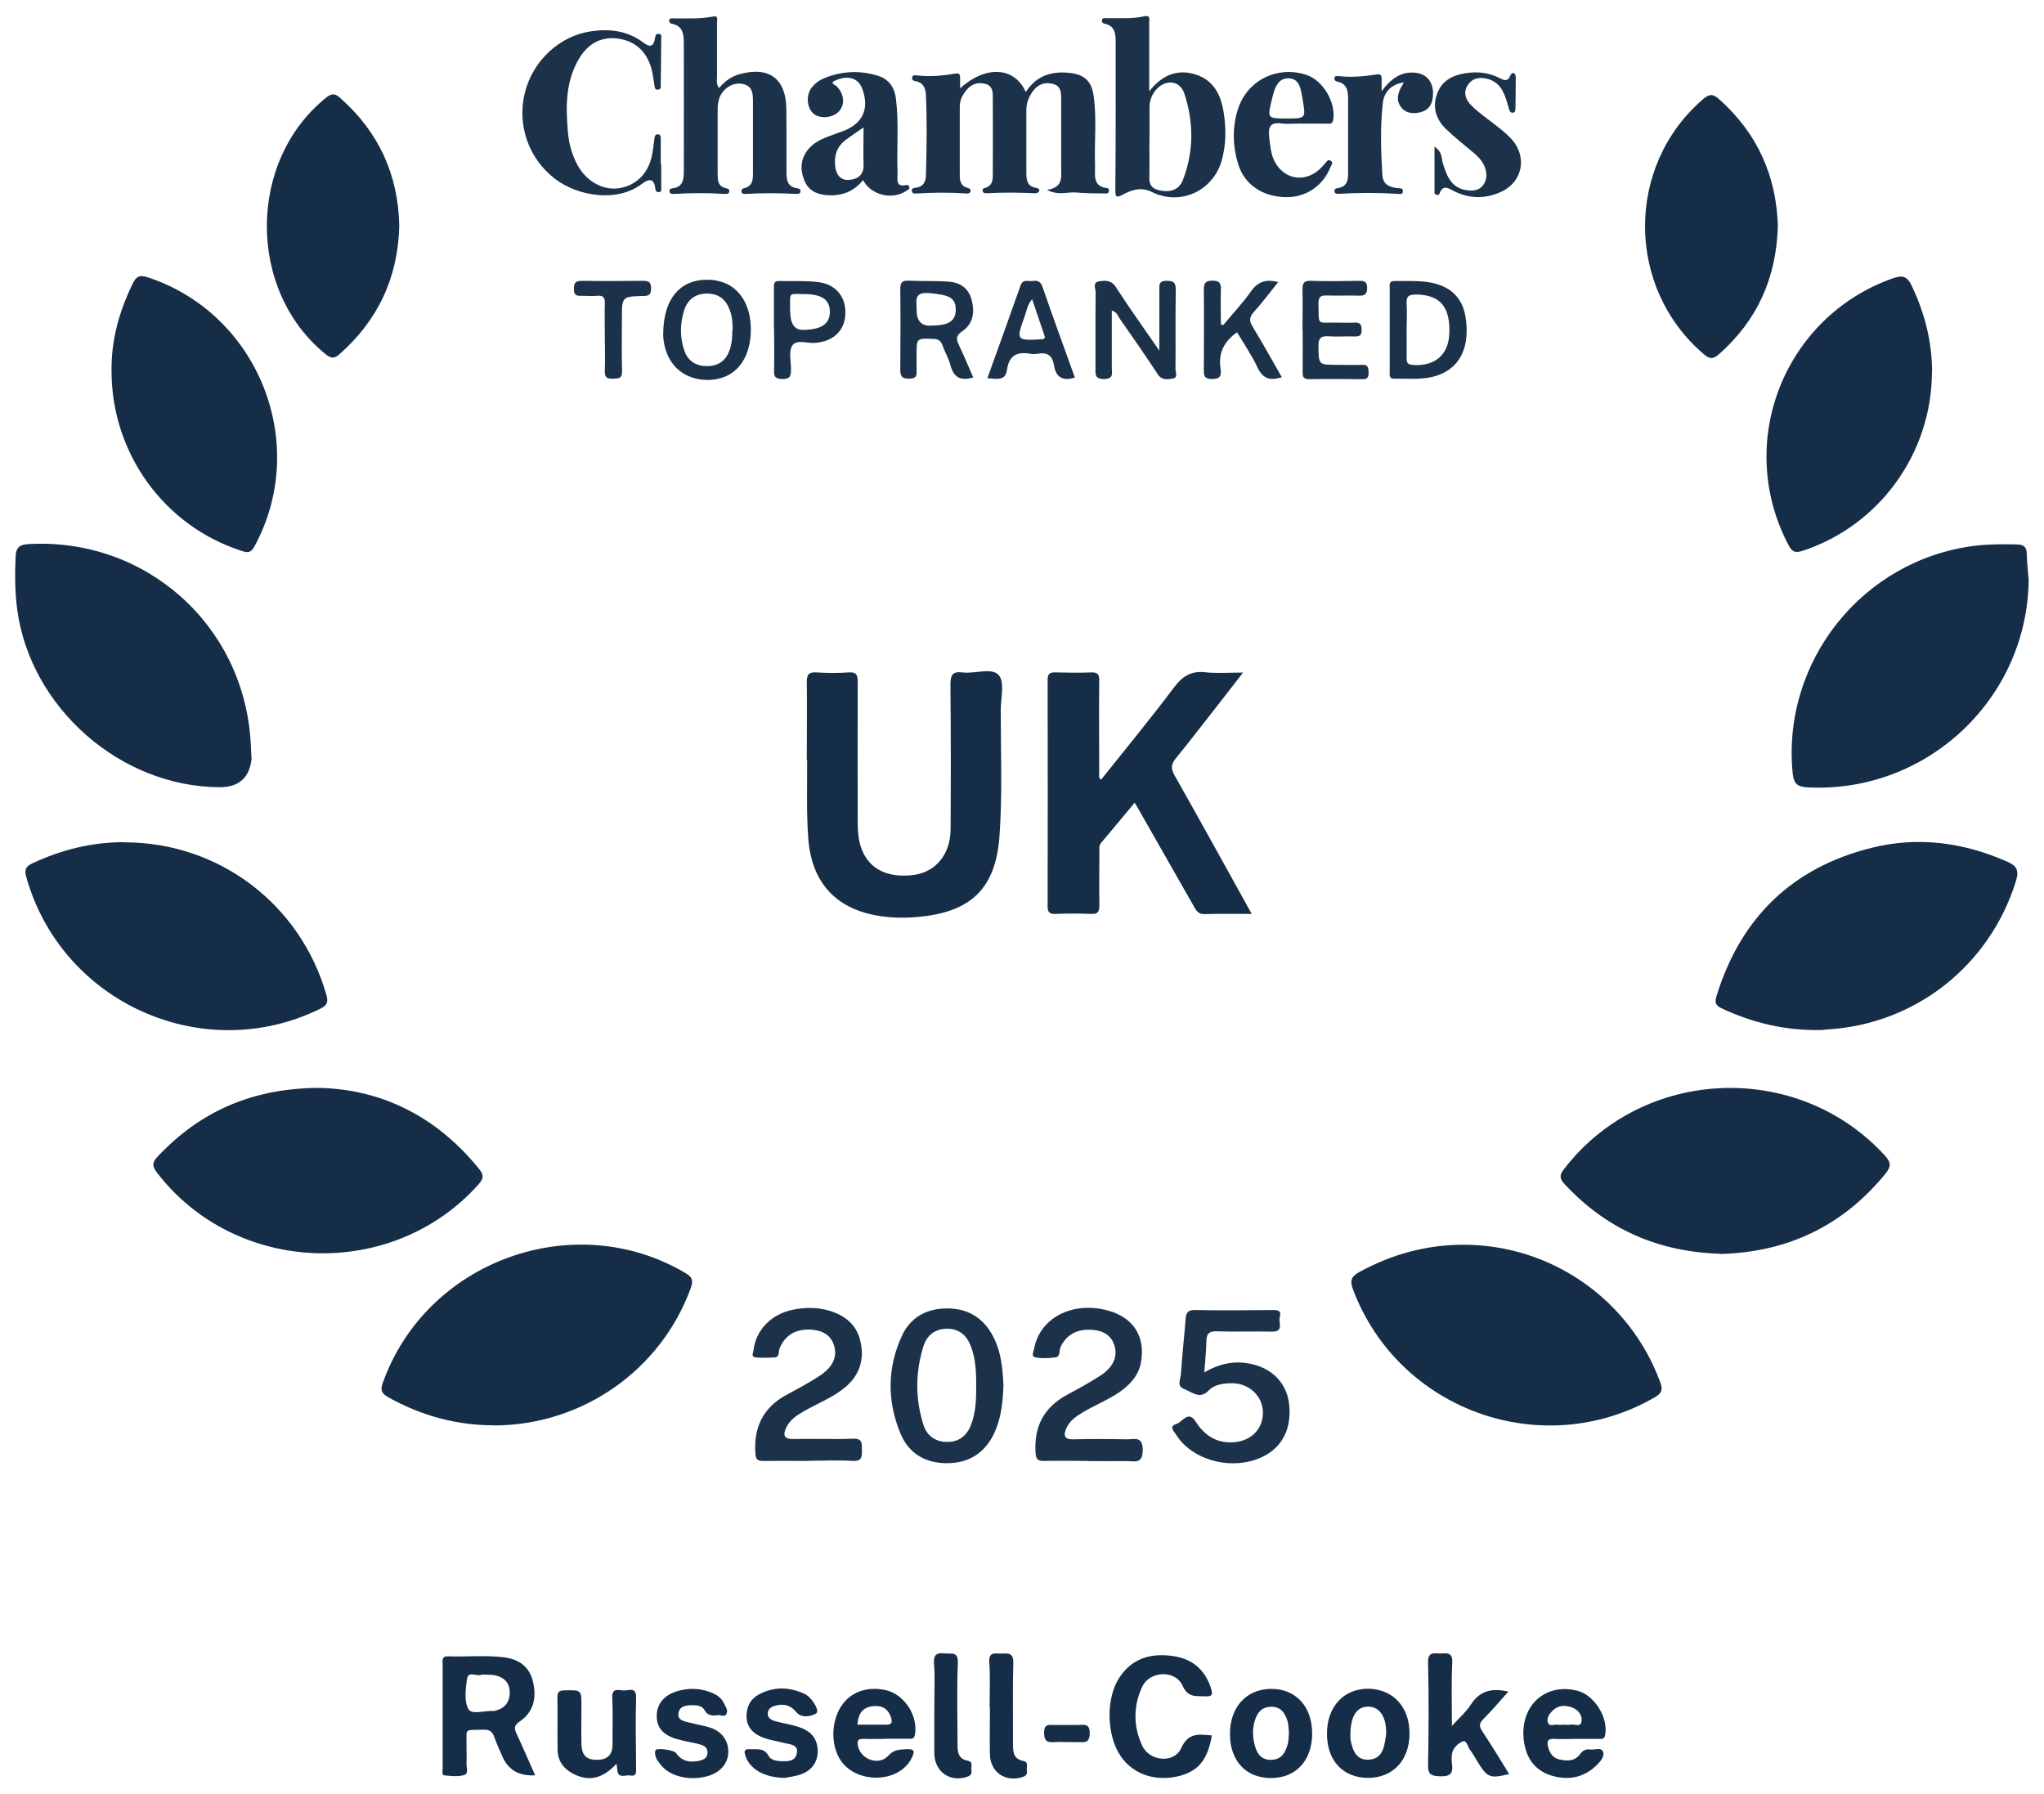 <?xml version="1.0" encoding="UTF-8"?>
<svg id="Layer_2" data-name="Layer 2" xmlns="http://www.w3.org/2000/svg" viewBox="0 0 126.8 111.3">
  <defs>
    <style>
      .cls-1 {
        fill: #152d47;
      }

      .cls-1, .cls-2 {
        stroke-width: 0px;
      }

      .cls-2 {
        fill: #1b324a;
      }
    </style>
  </defs>
  <path class="cls-1" d="M15.61,47.02q-.17,1.82-2,1.81c-6.15-.03-11.72-4.94-12.54-11.01-.15-1.11-.15-2.22-.1-3.34.03-.51.24-.7.78-.73,7.26-.42,13.37,5,13.8,12.28.02.33.03.66.05.99Z"/>
  <path class="cls-1" d="M125.85,35.88c-.03,7.41-6.28,13.33-13.69,12.96-.6-.03-.88-.17-.95-.87-.69-6.93,4.32-13.23,11.26-14.11.88-.11,1.75-.11,2.63-.09.39,0,.62.12.63.56.01.52.07,1.04.11,1.56Z"/>
  <path class="cls-1" d="M30.65,88.41c-2.35,0-4.53-.6-6.58-1.75-.42-.24-.48-.45-.32-.89,2.69-7.56,11.86-10.89,18.76-6.81.43.25.52.46.34.94-1.85,5.09-6.73,8.51-12.21,8.52Z"/>
  <path class="cls-1" d="M106.75,77.77c-3.86-.11-7.08-1.51-9.69-4.32-.33-.35-.32-.57-.03-.94,4.89-6.35,14.5-6.75,19.91-.82.38.42.38.68.02,1.12-2.66,3.25-6.09,4.86-10.21,4.97Z"/>
  <path class="cls-1" d="M19.77,67.48c3.89.08,7.31,1.76,9.96,5.04.3.37.27.59-.04.94-5.34,5.99-15.06,5.64-19.95-.72-.32-.41-.3-.64.04-1,2.62-2.78,5.82-4.23,9.99-4.26Z"/>
  <path class="cls-1" d="M90.79,77.21c5.45,0,10.32,3.41,12.2,8.52.17.46.12.68-.33.94-6.95,4.02-15.88.84-18.72-6.67-.21-.55-.13-.81.39-1.1,2.02-1.1,4.16-1.69,6.46-1.69Z"/>
  <path class="cls-1" d="M112.96,63.89c-2.13.05-4.21-.42-6.19-1.36-.38-.18-.39-.4-.29-.73,1.49-4.86,4.69-7.98,9.62-9.21,2.88-.72,5.69-.34,8.4.85.6.26.77.53.56,1.21-1.61,5.2-6.18,8.85-11.62,9.2-.14,0-.28.03-.49.05Z"/>
  <path class="cls-1" d="M7.74,52.25c5.85,0,10.91,3.85,12.51,9.47.14.48.01.66-.4.86-7.26,3.56-16.03-.38-18.22-8.18-.14-.49-.01-.66.4-.86,1.81-.84,3.7-1.31,5.71-1.3Z"/>
  <path class="cls-1" d="M119.85,23.08c-.02,5.06-3.28,9.54-8.04,11.09-.46.15-.64.05-.86-.36-3.35-6.35-.29-14.16,6.48-16.55.61-.21.89-.12,1.17.48.81,1.7,1.25,3.46,1.26,5.34Z"/>
  <path class="cls-1" d="M6.92,23.05c-.03-1.94.47-3.74,1.32-5.47.21-.43.42-.55.92-.38,6.89,2.26,10.09,10.35,6.62,16.7-.25.46-.5.37-.85.25-4.76-1.55-8-6.04-8.01-11.1Z"/>
  <path class="cls-1" d="M77.67,56.69c-1.05,0-2-.02-2.95.01-.4.01-.52-.23-.67-.5-1.09-1.92-2.18-3.83-3.27-5.74-.11-.2-.23-.4-.39-.67-.72.87-1.4,1.68-2.08,2.49-.16.19-.1.41-.11.61,0,1.09-.02,2.18,0,3.28,0,.4-.11.54-.52.52-.73-.03-1.47-.03-2.21,0-.38.01-.48-.12-.48-.48.01-4.68.01-9.35,0-14.03,0-.39.13-.48.49-.47.74.02,1.47.03,2.21,0,.43-.02.51.15.5.53-.02,1.9,0,3.8,0,5.7,0,.13-.06.28.11.43,1.52-1.91,3.07-3.78,4.53-5.73.52-.69,1.06-1.04,1.94-.94.72.08,1.46.02,2.34.02-.68.88-1.29,1.67-1.91,2.46-.75.95-1.48,1.91-2.25,2.85-.3.36-.33.63-.09,1.06,1.6,2.82,3.16,5.66,4.79,8.6Z"/>
  <path class="cls-1" d="M50.05,47.14c0-1.61.02-3.23,0-4.84,0-.47.13-.62.6-.59.66.04,1.33.05,1.99,0,.51-.04.57.18.57.61-.01,2.92-.01,5.84,0,8.76,0,.42.03.86.14,1.27.39,1.47,1.6,2.15,3.34,1.92,1.36-.18,2.27-1.28,2.28-2.82.02-2.99.02-5.98-.01-8.97,0-.62.13-.85.76-.77.77.1,1.8-.33,2.24.17.38.43.12,1.44.12,2.2,0,2.61.11,5.23-.08,7.83-.25,3.27-1.83,4.69-5.1,4.97-.85.07-1.71.06-2.55-.1-2.58-.47-4.02-2.12-4.21-4.8-.12-1.61-.06-3.23-.07-4.84Z"/>
  <path class="cls-1" d="M110.29,14.02c-.09,3.21-1.27,5.84-3.64,7.94-.34.3-.56.35-.93.03-4.86-4.11-4.9-11.68-.08-15.83.37-.32.6-.37.99-.02,2.39,2.12,3.57,4.77,3.66,7.89Z"/>
  <path class="cls-1" d="M24.77,14.01c-.08,3.23-1.33,5.86-3.72,7.97-.32.28-.52.25-.84,0-4.89-3.95-4.87-12,.03-15.93.38-.3.58-.23.89.05,2.39,2.12,3.58,4.78,3.64,7.92Z"/>
  <path class="cls-2" d="M63.62,5.73c.68-1.06,1.62-1.32,2.71-1.21.91.09,1.38.49,1.51,1.4.21,1.44.04,2.89.09,4.33.02.59-.18,1.31.76,1.42.09.01.13.12.09.23-.04.12-.15.1-.24.1-.59-.01-1.19,0-1.78-.06-.53-.05-1.07.21-1.81-.16,1.03-.16.88-.81.88-1.38,0-1.4,0-2.8,0-4.2,0-.4.02-.85-.49-.99-.5-.14-.94.01-1.26.44-.26.35-.41.74-.41,1.19,0,1.28,0,2.56,0,3.84,0,.43.02.88.6.97.12.02.25.08.19.22-.02.06-.15.13-.22.12-1.02-.05-2.04-.06-3.05,0-.1,0-.2-.02-.23-.12-.03-.1.02-.19.13-.21.53-.14.5-.57.5-.97,0-1.5.01-2.99,0-4.49,0-.39.05-.86-.47-1-.51-.14-.94.06-1.24.48-.2.27-.34.57-.34.92,0,1.42,0,2.85,0,4.27,0,.35.06.67.47.78.12.03.24.08.19.23-.04.14-.19.13-.3.12-.99-.07-1.99-.06-2.98,0-.13,0-.32.05-.35-.14-.04-.2.14-.2.28-.22.43-.07.58-.36.59-.76.05-1.66.07-3.32,0-4.98-.02-.44-.17-.79-.66-.87-.13-.02-.23-.09-.19-.24.04-.16.18-.12.29-.11.78.08,1.56.03,2.33-.11.24-.04.36-.02.35.25,0,.2,0,.41,0,.66,1.59-1.44,3.38-1.35,4.08.24Z"/>
  <path class="cls-2" d="M44.62,5.44c.38-.43.77-.71,1.27-.84,1.79-.5,2.85.26,2.89,2.1.02,1.3,0,2.61.01,3.92,0,.48.01.98.68,1.06.09.01.19.05.19.17,0,.16-.13.18-.25.18-1.07-.06-2.13-.06-3.2,0-.1,0-.2-.03-.21-.14-.02-.1.03-.18.14-.21.61-.14.57-.62.57-1.07,0-1.4,0-2.8,0-4.2,0-.52.03-1.09-.68-1.21-.6-.1-1.22.31-1.42.93-.06.2-.09.42-.09.63,0,1.33,0,2.66,0,3.99,0,.41,0,.83.54.93.1.02.19.06.18.18-.01.16-.14.18-.26.17-1.07-.07-2.13-.06-3.2,0-.12,0-.25-.02-.25-.18,0-.12.1-.16.19-.17.65-.07.7-.56.7-1.05,0-2.63.01-5.27,0-7.9,0-.55-.02-1.13-.76-1.26-.1-.02-.16-.11-.15-.21.01-.12.12-.12.21-.12.85,0,1.7.05,2.55-.12.3-.06.21.25.21.41,0,1.09,0,2.18,0,3.27,0,.23-.07.47.11.75Z"/>
  <path class="cls-2" d="M71.3,5.65c.86-1.07,1.81-1.37,2.9-1.02,1.13.37,1.56,1.32,1.72,2.4.15.99.14,1.99-.14,2.96-.55,1.87-2.58,2.79-4.32,1.92-.67-.33-1.25-.14-1.82.17-.4.21-.45.14-.45-.3.03-3.06.02-6.12.02-9.19,0-.49-.04-.97-.65-1.11-.13-.03-.23-.09-.2-.23.03-.17.17-.12.28-.12.78-.02,1.57.06,2.34-.12.44-.1.3.26.31.45.01,1.33,0,2.66,0,4.18ZM71.3,8.86c0,.71.02,1.42,0,2.13-.02.46.16.71.6.81.65.15,1.22.02,1.48-.63.68-1.76.68-3.56.1-5.34-.28-.88-1.21-.94-1.8-.22-.26.32-.38.7-.37,1.12,0,.71,0,1.42,0,2.13Z"/>
  <path class="cls-2" d="M74.69,85.14c1.02-.6,2-.77,3.04-.51,1.26.31,2.1,1.22,2.24,2.46.17,1.5-.41,2.67-1.62,3.26-1.84.91-4.38.27-5.39-1.36-.12-.2-.48-.51.01-.66.38-.11.74-.89,1.21-.14.56.87,1.32,1.35,2.37,1.27,1.14-.09,1.87-.91,1.79-1.98-.08-.99-.96-1.73-2.03-1.68-.48.02-.98.09-1.32.44-.57.6-1.04.1-1.53-.08-.49-.18-.22-.62-.2-.93.07-1.13.2-2.27.29-3.4.03-.39.12-.58.59-.57,1.59.03,3.18.02,4.77,0,.31,0,.61-.01.48.44-.1.33.29.92-.5.9-1.14-.03-2.28.02-3.42-.02-.47-.01-.62.15-.63.59-.01.61-.08,1.22-.13,1.95Z"/>
  <path class="cls-2" d="M62.25,85.94c-.04,1-.13,1.98-.55,2.91-.57,1.24-1.54,1.89-2.9,1.91-1.37.02-2.42-.59-2.94-1.84-.83-2.01-.83-4.07.09-6.06.54-1.17,1.55-1.7,2.81-1.7,1.24,0,2.18.54,2.79,1.63.55.98.65,2.06.7,3.16ZM60.56,85.96c0-.83-.03-1.66-.33-2.45-.26-.68-.73-1.1-1.5-1.09-.73.01-1.23.41-1.44,1.07-.51,1.63-.52,3.28,0,4.9.22.7.78,1.07,1.53,1.05.73-.02,1.18-.43,1.43-1.09.29-.77.31-1.58.31-2.39Z"/>
  <path class="cls-2" d="M67.54,90.62c-.93,0-1.85-.02-2.78,0-.41.01-.49-.13-.52-.52-.1-1.62.52-2.8,1.95-3.58.69-.37,1.38-.75,2.04-1.17.81-.52,1.1-1.15.92-1.83-.19-.7-.71-.98-1.38-1.03-.95-.08-1.63.31-1.98,1.07-.1.22.01.6-.33.64-.4.05-.81.07-1.21,0-.31-.05-.13-.36-.1-.53.34-1.92,2.39-2.98,4.58-2.38,1.56.43,2.32,1.58,2.06,3.16-.12.77-.58,1.33-1.19,1.79-.73.54-1.58.87-2.35,1.32-.46.27-.9.55-1.11,1.06-.16.39-.15.67.43.66,1.12-.03,2.23-.02,3.35,0,.45,0,.96-.22.97.66,0,.91-.53.68-1,.69-.78.01-1.57,0-2.35,0Z"/>
  <path class="cls-2" d="M50.2,90.62c-.95,0-1.9-.01-2.85,0-.37,0-.47-.1-.49-.48-.11-1.64.5-2.86,1.97-3.64.67-.36,1.34-.72,1.97-1.13.85-.54,1.15-1.18.95-1.88-.2-.69-.73-.96-1.4-1.01-.99-.07-1.65.34-1.99,1.16-.08.19.03.54-.32.56-.4.02-.81.04-1.21-.01-.23-.03-.11-.28-.09-.42.15-1.27,1.09-2.25,2.45-2.53.75-.15,1.5-.16,2.25.06,1.01.3,1.73.9,1.95,1.96.24,1.14-.1,2.11-1.03,2.85-.75.6-1.64.94-2.46,1.41-.46.26-.9.54-1.13,1.04-.19.42-.18.71.44.7,1.23-.03,2.47.03,3.7-.02.61-.02.55.3.56.7,0,.42.01.71-.58.68-.9-.06-1.8-.01-2.71-.01Z"/>
  <path class="cls-2" d="M41.02,10.18c0,.47,0,.95,0,1.42,0,.13.05.31-.16.32-.15.01-.2-.12-.21-.24-.08-.66-.42-.58-.82-.28-1.56,1.19-4,.76-5.39-.3-1.65-1.25-2.39-3.37-1.87-5.39.51-1.98,2.17-3.49,4.1-3.77,1.17-.17,2.27-.03,3.24.7.38.29.63.29.72-.25.02-.13.04-.31.24-.29.21.02.15.2.15.33,0,.93-.02,1.85-.03,2.78,0,.14.04.32-.15.35-.25.04-.22-.18-.25-.33-.06-.33-.09-.66-.18-.98-.29-1.03-.97-1.69-2.03-1.85-1.04-.16-1.86.28-2.41,1.16-.89,1.43-.88,3.02-.74,4.62.06.73.25,1.44.62,2.1.53.96,1.54,1.53,2.51,1.4,1.05-.14,1.82-.87,2.07-1.97.08-.37.12-.75.17-1.12.02-.12.03-.25.18-.26.2-.01.21.14.21.29,0,.52,0,1.04,0,1.57.01,0,.02,0,.04,0Z"/>
  <path class="cls-2" d="M51.65,5.08c0,.18.18.19.27.29.45.47.51,1.11.13,1.53-.36.41-1.15.49-1.56.17-.43-.34-.51-1.14-.15-1.62.19-.25.43-.44.72-.57,1.11-.47,2.26-.54,3.4-.18.66.2,1.03.7,1.12,1.42.19,1.54.04,3.08.1,4.62.01.36-.16.91.57.73.04-.01.13.05.15.1.06.15-.06.19-.16.26-.87.59-2.19.3-2.7-.66-.57.71-1.3.99-2.19.94-.67-.04-1.21-.28-1.46-.94-.28-.71-.22-1.4.32-1.99.43-.47,1.03-.66,1.6-.87.15-.06.31-.12.47-.17,1.25-.46,1.68-1.42,1.2-2.66-.27-.7-.99-.86-1.83-.4ZM53.57,7.9c-.44.31-.79.54-1.12.79-.54.41-.71.96-.64,1.62.06.53.33.88.84.85.52-.03.94-.28.92-.93-.02-.73,0-1.46,0-2.32Z"/>
  <path class="cls-1" d="M33.2,110.12q-1.5.09-2.04-1.18c-.17-.39-.35-.78-.49-1.18-.12-.34-.29-.48-.67-.47-1.29.04-1.03-.12-1.06,1.05,0,.33.02.67,0,1-.02.26.16.67-.14.76-.37.12-.8.06-1.2.03-.22-.02-.14-.27-.14-.42,0-2.16,0-4.32,0-6.48,0-.23-.07-.5.32-.49,1.16.04,2.33-.08,3.48.06.93.12,1.59.57,1.81,1.54.23.99.03,1.86-.84,2.45-.34.23-.34.41-.19.74.39.83.75,1.68,1.15,2.57ZM29.89,103.87c-.28.17-.84-.28-.92.28-.09.62-.18,1.38.09,1.87.2.36,1.01.08,1.54.11.02,0,.05,0,.07,0,.57-.13.92-.46.95-1.07.03-.62-.29-.99-.86-1.13-.27-.07-.56-.04-.88-.06Z"/>
  <path class="cls-2" d="M80.73,7.66c-.4,0-.81.05-1.21,0-.76-.11-.86.26-.78.89.06.47.09.94.29,1.38.55,1.17,1.85,1.45,2.82.58.12-.11.23-.24.34-.36.09-.1.18-.28.34-.19.22.12.05.28,0,.42-.46,1.16-1.54,1.88-2.78,1.85-1.43-.03-2.55-.78-2.94-2.05-.34-1.11-.37-2.25-.03-3.36.55-1.82,2.44-2.77,4.25-2.18,1.04.34,1.84,1.69,1.68,2.78-.05.3-.23.25-.41.25-.52,0-1.04,0-1.57,0ZM79.82,7.35c1.19,0,1.19,0,.99-1.16-.1-.56-.14-1.28-.82-1.33-.76-.05-.93.67-1.08,1.28-.3,1.21-.3,1.21.92,1.21Z"/>
  <path class="cls-1" d="M75.18,107.64c-.26,1.55-.87,2.26-2.14,2.55-1.44.32-2.77-.16-3.52-1.26-.88-1.28-.93-3.58-.08-4.87.82-1.25,2.05-1.55,3.43-1.32,1.14.19,1.91.87,2.26,2,.13.41.03.5-.36.48-.56-.03-1.07.11-1.41-.66-.44-.99-2.03-.93-2.5.06-.56,1.19-.56,2.46-.01,3.65.46,1,2,1.13,2.43.16.44-.99,1.12-.85,1.91-.78Z"/>
  <path class="cls-2" d="M89,9.1c.49.35.41.69.49.96.24.79.49,1.57,1.45,1.73.41.07.82.05,1.09-.34.25-.37.21-.77.05-1.15-.14-.34-.39-.59-.66-.82-.58-.48-1.18-.96-1.72-1.48-.63-.61-.86-1.37-.54-2.21.31-.83,1.02-1.15,1.83-1.26.69-.1,1.38-.02,2.01.3.27.14.53.27.69-.13.05-.12.13-.22.26-.14.05.03.08.16.08.24,0,.64-.01,1.28-.02,1.92,0,.13-.01.26-.16.27-.18.01-.21-.13-.25-.28-.1-.34-.19-.69-.35-1-.2-.42-.53-.71-1.01-.83-.49-.11-.91-.03-1.19.4-.27.42-.15.85.15,1.18.32.34.7.63,1.08.92.51.39,1.03.76,1.47,1.23,1,1.07.73,2.65-.59,3.27-.97.46-1.97.47-2.95-.02-.33-.16-.69-.46-.91.15-.03.09-.15.11-.24.05-.1-.06-.07-.15-.07-.25,0-.85,0-1.69,0-2.72Z"/>
  <path class="cls-2" d="M85.7,5.67c.63-.84,1.27-1.27,2.17-1.15.63.09,1.02.55,1.03,1.24,0,.6-.19,1.08-.85,1.22-.44.09-.87.03-1.15-.35-.27-.36-.21-.76-.02-1.14.06-.12.13-.23.21-.38-.73.11-1.23.54-1.31,1.3-.16,1.49-.12,2.98-.02,4.48.04.56.45.73.94.78.13.01.33-.02.33.18,0,.26-.24.18-.38.17-1.19-.07-2.37-.07-3.55,0-.14,0-.31.03-.32-.17,0-.15.13-.17.25-.19.51-.09.6-.45.6-.89,0-1.52,0-3.04,0-4.56,0-.52-.03-1.02-.68-1.15-.1-.02-.17-.09-.17-.19,0-.17.14-.16.26-.15.78.09,1.57.02,2.34-.1.29-.05.33.07.33.29,0,.19,0,.37,0,.79Z"/>
  <path class="cls-1" d="M93.56,104.94c-.52.58-1,1.15-1.53,1.68-.28.27-.28.47-.07.78.57.86,1.11,1.75,1.66,2.64-1.17.29-1.34.23-1.91-.68-.18-.28-.33-.58-.53-.84-.14-.19-.2-.63-.47-.49-.28.13-.59.4-.64.79-.02.19-.03.38,0,.57.09.59-.08.82-.74.79-.57-.02-.76-.12-.74-.73.04-2.11.05-4.22,0-6.33-.02-.68.37-.56.75-.56.39,0,.78-.11.75.56-.06,1.25-.02,2.5-.02,3.94.47-.52.9-.89,1.19-1.35.56-.86,1.33-1.01,2.31-.78Z"/>
  <path class="cls-1" d="M97.77,107.86c-.45,0-.9.03-1.35,0-.44-.03-.46.19-.38.51.09.37.3.67.67.76.47.11.97.14,1.3-.31.18-.25.37-.34.65-.3.27.04.66-.16.78.13.12.27-.14.59-.35.8-.76.77-1.69,1-2.73.72-.99-.27-1.57-.91-1.78-1.91-.46-2.26,1.14-3.92,3.26-3.39,1.08.27,1.96,1.7,1.73,2.78-.05.24-.22.21-.37.21-.47,0-.95,0-1.42,0ZM97.05,106.98c.12,0,.24.02.35,0,.24-.07.64.2.71-.19.06-.36-.17-.7-.52-.85-.45-.19-.92-.2-1.3.2-.19.19-.35.44-.27.69.09.31.4.11.61.15.14.03.28,0,.42,0Z"/>
  <path class="cls-1" d="M54.96,107.86c-.45,0-.9.02-1.35,0-.43-.03-.46.16-.37.51.22.8,1.31,1.16,1.87.53.35-.39.7-.37,1.12-.4.59-.04.49.23.31.58-.79,1.54-3.41,1.59-4.4.1-.61-.93-.59-2.4.06-3.37.58-.87,1.61-1.23,2.76-.97,1.16.26,2.03,1.64,1.79,2.79-.05.25-.21.22-.36.22-.47,0-.95,0-1.42,0ZM53.18,106.98c.61,0,1.2-.01,1.79,0,.34,0,.4-.12.31-.43-.18-.57-.58-.78-1.13-.72-.65.07-.91.48-.96,1.14Z"/>
  <path class="cls-1" d="M81.4,107.52c0,1.68-1,2.77-2.56,2.77-1.54,0-2.53-1.06-2.54-2.71-.01-1.67,1-2.8,2.53-2.82,1.54-.02,2.57,1.08,2.57,2.77ZM79.96,107.48c-.02-.21-.02-.48-.09-.73-.15-.47-.39-.87-.97-.88-.61-.02-.9.35-1.06.86-.14.46-.14.94-.03,1.41.12.53.34,1,.99,1.02.69.02.94-.44,1.09-1,.05-.2.05-.42.07-.68Z"/>
  <path class="cls-1" d="M38.24,109.41c-.88.94-1.72,1.11-2.69.61-.59-.31-.95-.79-.96-1.47-.02-1.09.01-2.18-.01-3.28,0-.37.15-.41.46-.42,1.03-.02,1.03-.03,1.03.98,0,.78-.02,1.57,0,2.35.02.73.33,1,1.01.98.65-.02.93-.36.92-1-.01-.95.03-1.9-.02-2.85-.03-.64.39-.47.7-.45.3.02.79-.27.78.44-.04,1.45-.01,2.9,0,4.34,0,.26.05.57-.37.49-.29-.05-.77.24-.8-.38,0-.11-.03-.22-.05-.36Z"/>
  <path class="cls-2" d="M68.97,19.25c0,1.21,0,2.38,0,3.56,0,.33.14.69-.48.7-.64,0-.52-.37-.53-.73,0-1.54-.01-3.09.01-4.63,0-.24-.22-.63.22-.7.38-.06.76-.08,1.04.37.82,1.27,1.71,2.51,2.69,3.93,0-1.37,0-2.56,0-3.75,0-.32-.04-.59.45-.58.42,0,.57.09.57.55-.03,1.64,0,3.28-.02,4.92,0,.2.18.54-.17.59-.32.05-.68.13-.94-.28-.75-1.15-1.54-2.28-2.33-3.41-.13-.18-.18-.44-.52-.53Z"/>
  <path class="cls-1" d="M82.32,107.52c0-1.67,1.06-2.79,2.58-2.77,1.54.03,2.56,1.16,2.54,2.81-.02,1.64-1.03,2.71-2.56,2.72-1.57,0-2.57-1.07-2.56-2.76ZM83.77,107.65c0,.07,0,.29.06.49.14.56.38,1.04,1.07,1.01.68-.03.91-.5,1.01-1.08.03-.19.07-.37.08-.56.02-1-.4-1.63-1.08-1.65-.73-.02-1.14.57-1.14,1.78Z"/>
  <path class="cls-1" d="M48.74,110.28c-1.31,0-2.22-.54-2.49-1.35-.09-.28-.12-.45.27-.43.43.03.89-.11,1.16.42.12.23.43.3.69.32.42.02.95.06,1.06-.47.12-.57-.42-.56-.8-.66-.48-.13-.98-.18-1.44-.39-.55-.25-.87-.65-.88-1.26,0-.59.23-1.06.76-1.35.92-.5,1.86-.48,2.8-.06.19.08.36.24.49.4.2.26.49.72.24.85-.32.17-.88.3-1.22-.12-.33-.4-.72-.5-1.2-.4-.26.06-.52.16-.55.47-.03.33.24.45.49.52.48.13.98.2,1.45.36.62.2,1.07.59,1.15,1.3.08.76-.3,1.38-1.06,1.64-.36.12-.74.16-.92.2Z"/>
  <path class="cls-1" d="M44.54,106.39c-.39.05-.66.02-.84-.32-.13-.24-.43-.3-.69-.3-.38,0-.84.02-.92.48-.08.48.38.52.72.61.41.11.84.17,1.24.3.74.24,1.15.83,1.13,1.54-.02.67-.47,1.21-1.18,1.44-1.15.36-2.43.08-3.02-.68-.2-.26-.42-.54-.32-.89.05-.17,1.15-.03,1.29.18.33.48.79.58,1.31.49.3-.05.64-.14.63-.55,0-.36-.31-.45-.59-.52-.44-.11-.89-.17-1.32-.3-.86-.26-1.24-.71-1.24-1.43,0-.7.41-1.25,1.18-1.51.79-.26,1.59-.23,2.35.12.26.12.49.3.62.57.11.21.28.44.19.66-.11.28-.42.06-.56.11Z"/>
  <path class="cls-2" d="M60.36,23.42c-.74.21-1.19.02-1.39-.74-.11-.43-.35-.83-.5-1.25-.1-.28-.24-.4-.57-.41-1.04-.04-1.04-.05-1.04.99,0,.28,0,.57,0,.85,0,.32.09.63-.47.63-.54,0-.54-.26-.54-.65.01-1.64.02-3.28,0-4.91,0-.4.11-.54.52-.52.83.04,1.66,0,2.49.06.69.05,1.22.4,1.41,1.11.21.77.11,1.51-.58,1.97-.4.27-.38.48-.21.84.32.66.59,1.34.89,2.01ZM56.86,19.23q0,.97.82.97c1.18,0,1.62-.28,1.61-1.02-.01-.73-.44-.89-1.64-1-.99-.09-.79.5-.78,1.04Z"/>
  <path class="cls-2" d="M41.14,20.74c.01-2.32,1.15-3.5,2.98-3.38.21.01.42.06.63.12,1.07.32,1.75,1.33,1.82,2.69.08,1.57-.52,2.76-1.61,3.2-1.06.42-2.37.16-3.08-.63-.59-.66-.73-1.46-.74-2ZM45.45,20.48c0-.4-.02-.81-.16-1.19-.23-.68-.66-1.07-1.41-1.08-.74,0-1.22.36-1.44,1.04-.26.84-.27,1.69.02,2.52.23.65.75.95,1.44.94.67-.01,1.12-.34,1.35-.96.15-.41.18-.83.18-1.26Z"/>
  <path class="cls-2" d="M86.21,20.41c0-.83,0-1.66,0-2.49,0-.23-.07-.5.31-.49.9.02,1.8-.07,2.68.21,1,.32,1.56,1.02,1.72,2.05.27,1.79-.31,3.04-1.62,3.55-.91.36-1.87.23-2.81.25-.34,0-.28-.24-.28-.45,0-.88,0-1.75,0-2.63ZM87.26,20.45c0,.59.01,1.18,0,1.78,0,.31.1.39.41.41,1.36.08,2.19-.63,2.24-1.97.06-1.65-.59-2.39-2.07-2.4-.42,0-.61.09-.58.55.04.54,0,1.09,0,1.63Z"/>
  <path class="cls-2" d="M75.88,20.17c.57-.69,1.2-1.35,1.71-2.08.43-.61.93-.8,1.7-.59-.52.65-1,1.29-1.53,1.88-.27.31-.26.54-.06.87.62,1.03,1.21,2.08,1.82,3.15-.7.22-1.17.12-1.5-.59-.36-.76-.84-1.47-1.28-2.2-.81.57-1.18,1.3-1.02,2.27.06.4-.01.64-.54.63-.51,0-.5-.25-.5-.62,0-1.64.02-3.28,0-4.91,0-.44.11-.57.55-.57.42,0,.52.16.51.54-.03.73,0,1.45,0,2.18.05.01.11.02.16.03Z"/>
  <path class="cls-2" d="M80.8,20.46c0-.83.02-1.66,0-2.49,0-.37.06-.56.49-.55,1.02.03,2.04.02,3.06,0,.33,0,.46.09.46.44,0,.38-.13.49-.5.48-.66-.02-1.33.01-1.99-.01-.4-.02-.54.1-.53.52.04,1.41-.13,1.13,1.1,1.16.38,0,.76.02,1.14,0,.35-.02.44.13.44.46,0,.32-.12.41-.42.4-.55-.02-1.09.03-1.64-.01-.52-.04-.63.17-.62.65.02,1.11,0,1.12,1.14,1.12.52,0,1.04.02,1.57,0,.4-.02.39.21.4.49.01.32-.11.41-.41.4-1.09-.01-2.18-.02-3.27,0-.38,0-.42-.17-.41-.47.01-.85,0-1.71,0-2.56Z"/>
  <path class="cls-2" d="M66.68,23.42c-.82.26-1.19-.08-1.3-.78-.09-.58-.41-.8-.99-.7-.16.03-.34.03-.5,0-.81-.14-1.3.13-1.42.99-.1.75-.67.55-1.22.53.7-1.94,1.39-3.84,2.06-5.75.16-.44.5-.23.77-.28.29-.05.48.04.59.36.65,1.88,1.33,3.74,2.01,5.63ZM64.03,18.56c-.3.33-.33.69-.45,1.02-.56,1.56-.56,1.56,1.13,1.46.03,0,.06-.05.12-.11-.26-.76-.52-1.53-.8-2.37Z"/>
  <path class="cls-2" d="M48.01,20.4c0-.83,0-1.66,0-2.49,0-.23-.05-.49.33-.48.81.02,1.62-.03,2.42.07,1.11.13,1.74.94,1.68,2.01-.05,1.02-.76,1.67-1.87,1.76-.49.04-1.14-.23-1.41.15-.24.34-.1.96-.09,1.45,0,.4-.01.65-.55.64-.51-.01-.51-.24-.5-.61.02-.83,0-1.66,0-2.49ZM49.02,19.29q0,1.17.77,1.17c1.15,0,1.7-.37,1.69-1.13,0-.75-.52-1.1-1.65-1.09-.97,0-.8-.14-.82,1.05Z"/>
  <path class="cls-1" d="M57.96,105.88c0-.9.05-1.81-.02-2.7-.04-.6.22-.67.69-.62.4.04.82-.14.79.6-.07,1.66-.02,3.32-.02,4.98,0,.5.01.96.65,1.08.35.07.17.38.21.59.06.28-.12.36-.35.43-1.03.29-1.91-.36-1.95-1.44,0-.05,0-.09,0-.14,0-.92,0-1.85,0-2.77Z"/>
  <path class="cls-1" d="M61.39,105.89c0-.92.05-1.85-.02-2.77-.05-.7.38-.54.76-.55.42-.02.75-.06.73.59-.05,1.66-.01,3.32-.02,4.98,0,.5,0,.96.64,1.09.36.07.18.38.22.59.05.27-.11.37-.34.43-1.03.29-1.93-.35-1.95-1.43-.02-.97,0-1.94,0-2.92Z"/>
  <path class="cls-2" d="M37.52,20.89c0-.69-.02-1.38,0-2.07.01-.38-.11-.51-.48-.47-.28.03-.57,0-.85,0-.31,0-.6.06-.59-.44,0-.45.19-.49.56-.49,1.24.02,2.47.01,3.71,0,.34,0,.52.05.52.46,0,.37-.11.48-.48.48-1.33.03-1.33.05-1.33,1.38,0,1.09-.02,2.19.01,3.28.01.48-.23.46-.57.47-.36.01-.51-.07-.5-.47.03-.71,0-1.42,0-2.14Z"/>
  <path class="cls-1" d="M66.24,108.06c-.26,0-.52-.02-.78,0-.42.03-.68.01-.69-.57,0-.61.34-.49.68-.49.47,0,.95,0,1.42,0,.35,0,.74-.14.73.52,0,.62-.34.55-.72.54-.21,0-.43,0-.64,0Z"/>
</svg>